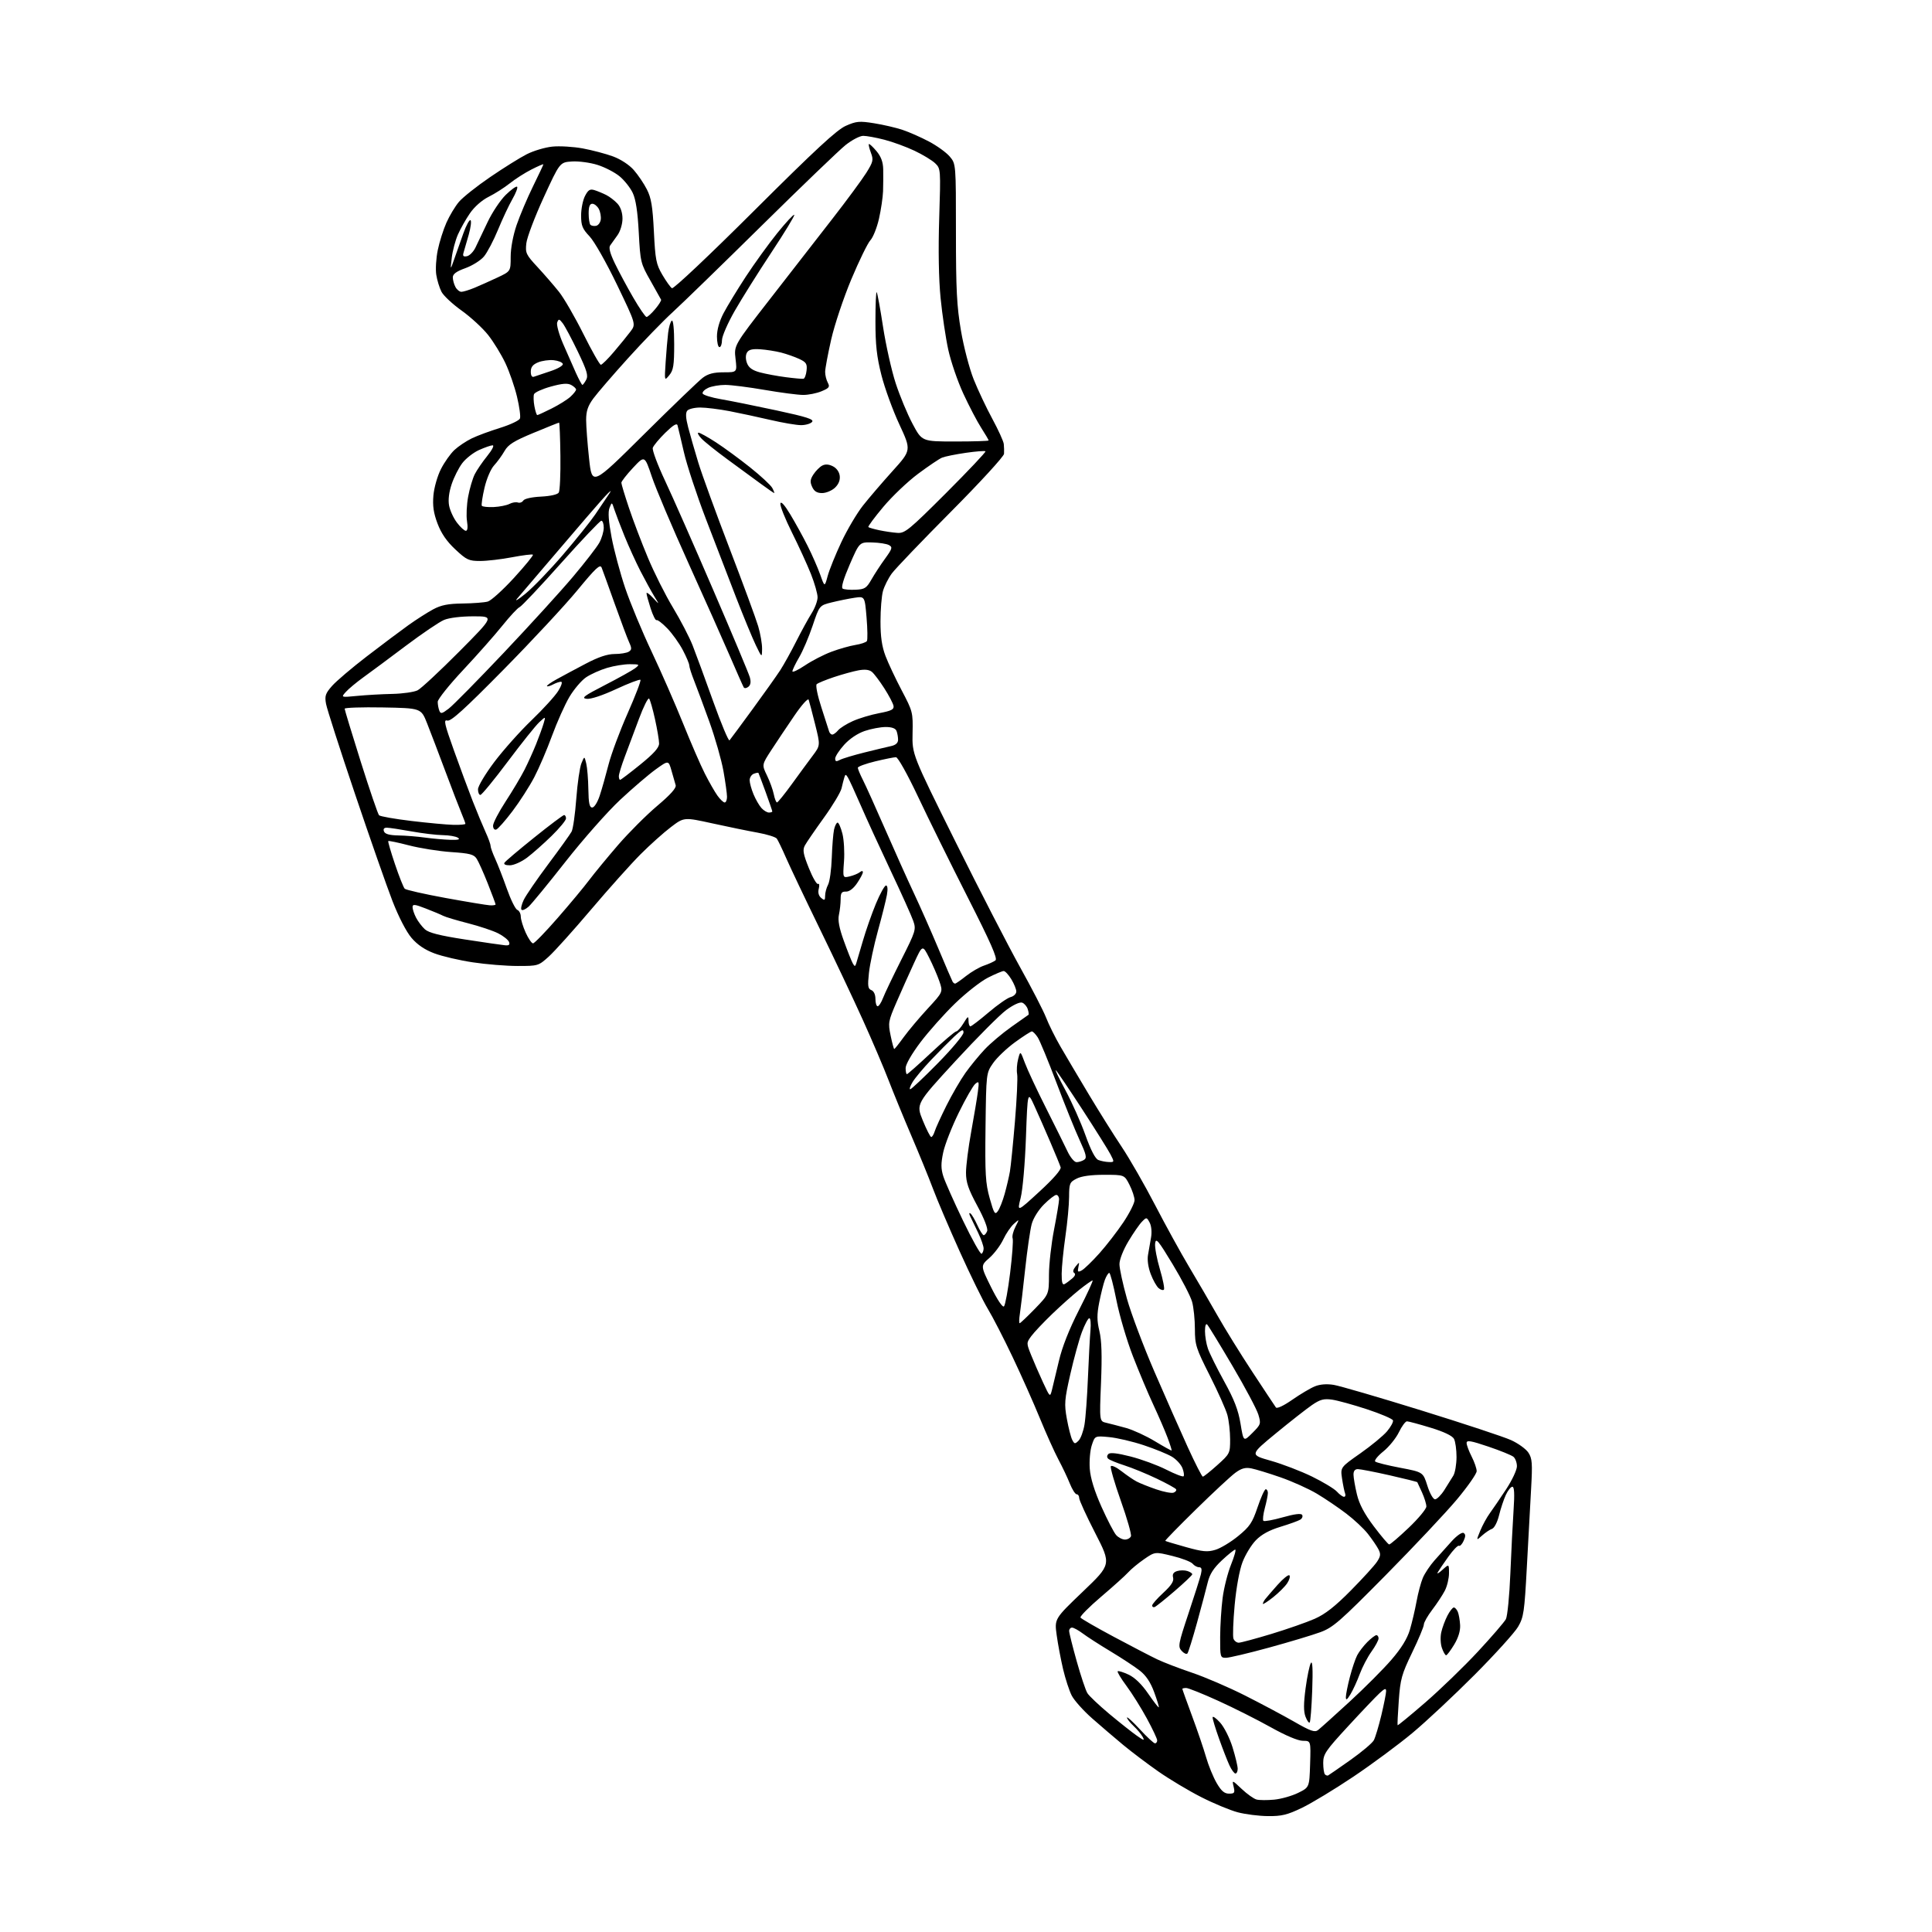 <?xml version="1.0" encoding="UTF-8" standalone="no"?>
<svg 
  version="1.1" 
  xmlns="http://www.w3.org/2000/svg" 
  xmlns:xlink="http://www.w3.org/1999/xlink" 
  xmlns:svg="http://www.w3.org/2000/svg"
  xmlns:rdf="http://www.w3.org/1999/02/22-rdf-syntax-ns#"
  xmlns:cc="http://creativecommons.org/ns#"
  xmlns:dc="http://purl.org/dc/elements/1.1/"
  viewBox="0 0 768 768"
  width="768"
  height="768"
>
<style>svg {background-color: white; }</style>"
<path stroke="none" fill="black" fill-rule="evenodd" d="M504.03,721.93C500.44,721.90 495.02,721.21 492.00,720.41C488.98,719.61 482.45,716.90 477.50,714.38C472.55,711.87 464.90,707.29 460.50,704.22C456.10,701.14 449.80,696.39 446.50,693.65C443.20,690.92 437.64,686.16 434.15,683.09C430.66,680.02 427.00,675.92 426.02,674.00C425.04,672.08 423.50,667.35 422.59,663.50C421.69,659.65 420.54,653.58 420.05,650.00C419.15,643.50 419.15,643.50 430.45,632.69C441.76,621.88 441.76,621.88 435.38,609.45C431.87,602.62 429.00,596.35 429.00,595.51C429.00,594.68 428.55,594.00 427.99,594.00C427.44,594.00 426.22,592.09 425.28,589.75C424.35,587.41 422.30,583.10 420.74,580.18C419.18,577.25 415.86,569.87 413.37,563.79C410.88,557.70 405.98,546.70 402.48,539.34C398.98,531.98 394.56,523.38 392.64,520.23C390.73,517.08 385.72,506.85 381.51,497.50C377.30,488.15 372.50,476.90 370.86,472.50C369.21,468.10 365.35,458.65 362.29,451.50C359.23,444.35 355.17,434.45 353.26,429.50C351.36,424.55 346.75,413.75 343.02,405.50C339.29,397.25 331.53,380.82 325.77,369.00C320.01,357.18 314.03,344.57 312.47,341.00C310.91,337.43 309.25,333.99 308.79,333.36C308.32,332.73 304.91,331.67 301.22,331.00C297.52,330.34 289.42,328.68 283.20,327.31C271.90,324.83 271.90,324.83 266.70,328.78C263.84,330.94 258.40,335.82 254.61,339.61C250.83,343.40 242.01,353.25 235.01,361.50C228.02,369.75 220.43,378.19 218.15,380.25C214.05,383.95 213.88,384.00 205.75,383.99C201.21,383.99 193.19,383.34 187.92,382.54C182.65,381.75 175.80,380.15 172.70,378.99C168.87,377.56 165.93,375.57 163.59,372.83C161.53,370.42 158.47,364.50 156.02,358.20C153.76,352.37 147.05,333.18 141.10,315.55C135.15,297.92 129.98,281.84 129.61,279.82C129.03,276.64 129.35,275.67 131.98,272.68C133.65,270.77 139.91,265.45 145.89,260.86C151.88,256.26 159.29,250.70 162.37,248.50C165.45,246.30 169.85,243.49 172.14,242.25C175.35,240.52 178.07,239.98 183.91,239.90C188.08,239.85 192.58,239.50 193.90,239.13C195.22,238.76 199.91,234.52 204.31,229.72C208.71,224.91 212.10,220.76 211.84,220.50C211.57,220.24 207.86,220.70 203.59,221.51C199.32,222.33 193.59,223.00 190.87,223.00C186.36,223.00 185.47,222.59 180.99,218.39C177.58,215.21 175.41,212.05 173.93,208.14C172.34,203.93 171.93,201.09 172.29,196.94C172.56,193.84 173.89,189.19 175.29,186.44C176.68,183.72 179.09,180.31 180.66,178.86C182.22,177.41 185.30,175.35 187.50,174.28C189.70,173.21 194.79,171.32 198.82,170.08C202.84,168.83 206.38,167.16 206.69,166.36C207.00,165.56 206.47,161.67 205.52,157.70C204.58,153.74 202.49,147.72 200.88,144.31C199.27,140.91 196.19,135.88 194.02,133.14C191.85,130.40 187.12,126.05 183.51,123.47C179.89,120.89 176.29,117.53 175.50,115.99C174.71,114.46 173.77,111.43 173.43,109.26C173.08,107.09 173.35,102.65 174.02,99.41C174.69,96.16 176.24,91.25 177.47,88.50C178.69,85.75 180.92,82.03 182.44,80.24C183.95,78.45 189.54,74.01 194.85,70.39C200.16,66.76 206.70,62.67 209.39,61.31C212.08,59.94 216.65,58.58 219.55,58.28C222.45,57.98 227.90,58.31 231.66,59.00C235.42,59.70 240.84,61.13 243.69,62.18C246.74,63.31 250.14,65.53 251.93,67.58C253.61,69.49 255.96,72.96 257.14,75.28C258.87,78.65 259.43,82.01 259.93,92.03C260.49,103.26 260.83,105.04 263.29,109.23C264.79,111.80 266.51,114.20 267.11,114.57C267.72,114.95 281.87,101.61 299.87,83.66C324.13,59.48 332.64,51.61 336.22,50.02C340.40,48.17 341.62,48.06 347.49,49.00C351.12,49.58 356.20,50.76 358.79,51.63C361.38,52.49 366.11,54.58 369.30,56.27C372.49,57.95 376.20,60.64 377.55,62.24C380.00,65.15 380.00,65.15 380.00,92.48C380.00,115.21 380.34,121.76 382.00,131.47C383.09,137.89 385.37,146.60 387.06,150.82C388.75,155.04 392.08,162.10 394.47,166.50C396.85,170.90 398.90,175.40 399.02,176.50C399.14,177.60 399.18,179.36 399.12,180.40C399.05,181.45 389.56,191.80 378.03,203.40C366.49,215.01 355.91,226.06 354.51,227.96C353.12,229.86 351.54,233.01 350.99,234.96C350.45,236.91 350.01,242.32 350.01,247.00C350.00,253.09 350.57,256.99 352.00,260.76C353.10,263.65 356.01,269.84 358.47,274.50C362.83,282.77 362.94,283.20 362.76,291.44C362.57,299.89 362.57,299.89 379.86,334.69C389.37,353.84 400.92,376.25 405.51,384.50C410.11,392.75 414.75,401.75 415.83,404.51C416.90,407.27 419.47,412.44 421.54,416.01C423.61,419.58 428.65,428.10 432.75,434.94C436.85,441.78 442.77,451.23 445.92,455.94C449.06,460.65 455.04,471.06 459.20,479.09C463.36,487.11 469.42,498.13 472.68,503.59C475.94,509.04 481.02,517.77 483.99,523.00C486.95,528.23 493.22,538.35 497.93,545.50C502.63,552.65 506.80,558.94 507.19,559.48C507.61,560.06 510.29,558.80 513.70,556.42C516.89,554.20 520.94,551.80 522.69,551.09C524.74,550.26 527.42,550.06 530.19,550.51C532.56,550.90 548.23,555.47 565.00,560.67C581.77,565.87 597.82,571.17 600.67,572.47C603.51,573.76 606.61,576.00 607.57,577.46C609.07,579.76 609.21,581.66 608.64,591.80C608.27,598.24 607.51,612.27 606.94,623.00C605.98,640.88 605.69,642.85 603.44,646.70C602.08,649.00 594.35,657.55 586.24,665.70C578.13,673.84 567.00,684.26 561.50,688.85C556.00,693.44 545.42,701.27 538.00,706.25C530.58,711.23 521.36,716.81 517.53,718.65C511.73,721.44 509.46,721.99 504.03,721.93zM506.50,715.39C509.25,715.13 513.52,713.92 516.00,712.71C520.50,710.50 520.50,710.50 520.79,701.25C521.08,692.00 521.08,692.00 517.94,692.00C516.00,692.00 511.11,689.94 505.15,686.61C499.84,683.64 490.45,678.91 484.28,676.11C478.11,673.30 472.37,671.00 471.53,671.00C470.69,671.00 470.00,671.16 470.00,671.36C470.00,671.56 471.74,676.40 473.86,682.13C475.99,687.85 478.50,695.23 479.44,698.52C480.38,701.81 482.27,706.41 483.62,708.75C485.47,711.94 486.70,713.00 488.56,713.00C490.75,713.00 490.96,712.68 490.39,710.25C489.74,707.50 489.74,707.50 493.62,711.16C495.75,713.17 498.40,715.05 499.50,715.34C500.60,715.63 503.75,715.65 506.50,715.39zM527.94,705.77C528.25,705.62 532.22,702.87 536.77,699.66C541.31,696.44 545.52,692.90 546.12,691.77C546.72,690.65 548.06,686.17 549.11,681.81C550.15,677.44 551.00,673.15 551.00,672.26C551.00,670.99 550.45,671.16 548.38,673.08C546.94,674.41 541.31,680.32 535.88,686.22C526.93,695.93 526.00,697.30 526.00,700.80C526.00,702.93 526.31,704.98 526.69,705.35C527.07,705.73 527.63,705.92 527.94,705.77zM491.11,705.00C490.63,705.00 489.55,703.54 488.72,701.75C487.89,699.96 486.04,695.21 484.61,691.19C483.17,687.17 482.01,683.35 482.03,682.69C482.05,682.04 483.37,682.94 484.98,684.71C486.61,686.51 488.79,690.82 489.95,694.56C491.08,698.22 492.00,702.06 492.00,703.11C492.00,704.15 491.60,705.00 491.11,705.00zM459.12,693.00C459.61,693.00 460.00,692.48 460.00,691.84C460.00,691.19 458.15,687.26 455.88,683.09C453.61,678.91 449.97,673.10 447.79,670.17C445.61,667.24 444.04,664.63 444.30,664.36C444.57,664.10 446.51,664.70 448.63,665.69C451.11,666.86 453.86,669.52 456.41,673.24C458.58,676.40 460.48,678.85 460.64,678.69C460.79,678.54 459.97,675.83 458.80,672.67C457.36,668.73 455.56,666.03 453.09,664.10C451.12,662.55 445.90,659.12 441.50,656.47C437.10,653.83 432.11,650.61 430.41,649.33C428.70,648.05 426.79,647.00 426.16,647.00C425.52,647.00 425.00,647.60 425.00,648.33C425.00,649.06 426.35,654.46 428.00,660.34C429.65,666.22 431.56,671.94 432.25,673.05C432.94,674.17 436.88,677.89 441.00,681.33C445.12,684.76 450.01,688.64 451.87,689.94C454.77,691.98 455.09,692.04 454.21,690.40C453.64,689.36 452.02,687.41 450.59,686.08C449.17,684.74 448.00,683.25 448.00,682.77C448.00,682.29 450.31,684.39 453.12,687.44C455.94,690.50 458.64,693.00 459.12,693.00zM523.93,687.74C524.79,687.08 530.41,682.03 536.41,676.52C542.41,671.01 549.93,663.48 553.11,659.78C557.07,655.19 559.39,651.41 560.45,647.87C561.29,645.01 562.49,639.94 563.10,636.59C563.71,633.24 564.84,629.03 565.60,627.23C566.36,625.43 568.45,622.30 570.24,620.28C572.03,618.25 575.12,614.81 577.09,612.64C579.12,610.41 581.17,608.99 581.80,609.38C582.63,609.89 582.63,610.72 581.82,612.50C581.21,613.84 580.37,614.73 579.95,614.47C579.53,614.21 577.66,616.14 575.79,618.75C573.92,621.36 572.01,624.17 571.54,625.00C571.06,625.83 571.88,625.41 573.34,624.08C576.00,621.65 576.00,621.65 576.00,625.38C576.00,627.42 575.26,630.54 574.35,632.30C573.44,634.06 571.19,637.48 569.35,639.89C567.51,642.31 566.00,644.96 566.00,645.79C566.00,646.61 563.91,651.61 561.36,656.89C557.19,665.53 556.65,667.46 556.04,676.00C555.66,681.23 555.45,685.64 555.57,685.81C555.68,685.97 560.67,681.88 566.64,676.71C572.61,671.53 582.00,662.45 587.50,656.53C593.00,650.60 598.00,644.80 598.62,643.63C599.23,642.46 600.03,634.30 600.39,625.50C600.75,616.70 601.33,605.34 601.67,600.25C602.11,593.81 601.96,591.00 601.19,591.00C600.59,591.00 599.42,592.46 598.59,594.25C597.76,596.04 596.55,599.68 595.90,602.34C595.23,605.07 594.02,607.42 593.11,607.73C592.22,608.04 590.44,609.24 589.15,610.40C586.79,612.50 586.79,612.50 588.42,608.50C589.32,606.30 591.04,603.15 592.25,601.50C593.45,599.85 596.37,595.58 598.72,592.00C601.07,588.42 603.00,584.32 603.00,582.87C603.00,581.43 602.38,579.73 601.62,579.10C600.86,578.47 596.36,576.64 591.62,575.04C584.67,572.69 583.00,572.41 583.00,573.60C583.00,574.42 583.90,576.84 585.00,579.00C586.10,581.16 587.00,583.76 587.00,584.80C587.00,585.83 583.45,590.91 579.12,596.09C574.79,601.26 562.07,614.78 550.87,626.12C532.59,644.62 529.92,646.96 524.82,648.83C521.70,649.98 512.51,652.74 504.41,654.96C496.30,657.18 488.62,659.00 487.33,659.00C485.07,659.00 485.00,658.74 485.03,650.75C485.05,646.21 485.49,639.22 486.01,635.21C486.53,631.19 488.04,625.23 489.36,621.96C490.68,618.68 491.43,616.00 491.02,616.00C490.61,616.00 488.23,617.91 485.73,620.25C482.43,623.34 480.89,625.73 480.10,629.00C479.50,631.48 477.59,638.67 475.85,645.00C474.10,651.33 472.38,656.85 472.02,657.27C471.65,657.70 470.62,657.24 469.72,656.24C468.20,654.57 468.39,653.55 472.41,641.47C474.79,634.34 477.03,627.26 477.39,625.75C477.86,623.75 477.66,623.00 476.64,623.00C475.87,623.00 474.72,622.37 474.08,621.60C473.44,620.83 469.81,619.43 466.02,618.51C459.13,616.82 459.13,616.82 454.81,619.79C452.44,621.43 449.60,623.78 448.50,625.01C447.40,626.24 442.56,630.61 437.74,634.70C432.92,638.80 429.22,642.54 429.51,643.01C429.80,643.48 435.77,646.93 442.77,650.66C449.77,654.40 457.52,658.43 460.00,659.61C462.48,660.80 468.70,663.19 473.83,664.92C478.97,666.65 488.42,670.72 494.83,673.95C501.25,677.19 510.07,681.89 514.43,684.39C520.93,688.13 522.64,688.73 523.93,687.74zM520.62,684.71C520.31,685.02 519.56,683.99 518.96,682.41C518.17,680.33 518.18,677.21 519.00,671.07C519.62,666.41 520.57,661.90 521.10,661.05C521.75,660.02 521.92,663.62 521.63,671.83C521.38,678.61 520.93,684.41 520.62,684.71zM536.83,673.50C535.46,675.75 535.01,676.04 535.00,674.64C535.00,673.62 535.71,670.04 536.58,666.69C537.45,663.33 538.76,659.43 539.49,658.02C540.22,656.61 542.04,654.23 543.54,652.73C545.04,651.23 546.66,650.00 547.14,650.00C547.61,650.00 548.00,650.59 548.00,651.30C548.00,652.02 546.73,654.38 545.17,656.55C543.62,658.72 541.52,662.75 540.50,665.50C539.49,668.25 537.83,671.85 536.83,673.50zM574.85,658.00C574.49,658.00 573.74,656.69 573.18,655.09C572.62,653.47 572.50,650.71 572.93,648.84C573.34,647.00 574.44,644.04 575.37,642.25C576.29,640.46 577.44,639.00 577.92,639.00C578.40,639.00 579.11,639.79 579.51,640.75C579.90,641.71 580.32,644.08 580.42,646.00C580.55,648.26 579.72,651.00 578.06,653.75C576.65,656.08 575.21,658.00 574.85,658.00zM492.41,653.00C493.22,653.00 499.06,651.43 505.38,649.52C511.70,647.60 519.46,644.89 522.63,643.49C526.83,641.63 530.72,638.57 537.02,632.20C541.77,627.39 546.44,622.26 547.40,620.79C548.84,618.59 548.93,617.74 547.93,615.82C547.26,614.54 545.38,611.81 543.76,609.73C542.14,607.66 538.26,604.03 535.15,601.67C532.04,599.30 526.80,595.75 523.50,593.78C520.20,591.81 513.67,588.87 509.00,587.25C504.32,585.62 499.09,584.03 497.38,583.70C495.02,583.25 493.46,583.69 491.03,585.48C489.25,586.79 482.20,593.35 475.36,600.06C468.52,606.77 463.05,612.37 463.21,612.52C463.37,612.66 467.07,613.78 471.43,614.99C478.09,616.85 479.97,617.03 483.12,616.08C485.18,615.47 489.26,613.01 492.18,610.62C496.80,606.85 497.82,605.33 499.91,599.14C501.23,595.21 502.69,592.00 503.16,592.00C503.62,592.00 504.00,592.67 504.00,593.49C504.00,594.30 503.46,596.99 502.80,599.45C502.14,601.92 501.88,604.21 502.22,604.55C502.55,604.89 506.01,604.26 509.91,603.16C514.56,601.84 517.20,601.51 517.62,602.19C517.97,602.76 517.64,603.61 516.88,604.08C516.12,604.56 512.57,605.84 508.99,606.93C504.55,608.28 501.43,609.99 499.21,612.29C497.41,614.14 495.02,618.07 493.90,621.02C492.70,624.17 491.42,631.19 490.79,638.09C490.20,644.53 489.99,650.53 490.32,651.40C490.66,652.28 491.60,653.00 492.41,653.00zM458.97,638.83C458.44,639.02 458.00,638.74 458.00,638.21C458.00,637.68 459.99,635.42 462.42,633.18C465.58,630.26 466.70,628.55 466.33,627.15C465.97,625.78 466.44,624.99 467.91,624.53C469.06,624.16 470.90,624.15 472.00,624.50C473.10,624.85 473.97,625.44 473.94,625.82C473.90,626.19 470.74,629.20 466.90,632.50C463.07,635.80 459.50,638.65 458.97,638.83zM506.07,634.95C503.83,636.72 502.00,637.89 502.00,637.54C502.00,637.20 502.42,636.37 502.93,635.71C503.44,635.04 505.66,632.48 507.85,630.01C510.05,627.53 512.17,625.83 512.56,626.22C512.95,626.62 512.56,628.02 511.70,629.33C510.84,630.65 508.30,633.18 506.07,634.95zM552.22,613.94C552.62,613.98 556.11,610.99 559.97,607.32C563.84,603.64 567.00,599.83 567.00,598.85C567.00,597.87 566.23,595.37 565.28,593.28C564.33,591.20 563.49,589.37 563.40,589.20C563.31,589.04 558.35,587.80 552.39,586.45C546.42,585.10 540.74,584.00 539.77,584.00C538.59,584.00 538.01,584.75 538.04,586.25C538.06,587.49 538.67,591.00 539.40,594.05C540.33,597.93 542.35,601.75 546.11,606.74C549.08,610.67 551.82,613.91 552.22,613.94zM447.19,612.00C448.22,612.00 449.29,611.40 449.57,610.68C449.85,609.95 448.04,603.60 445.54,596.57C443.05,589.54 441.27,583.38 441.58,582.87C441.89,582.36 443.80,583.25 445.82,584.83C447.85,586.41 450.56,588.27 451.85,588.94C453.14,589.62 456.64,591.02 459.63,592.04C462.62,593.07 465.72,593.66 466.53,593.35C467.33,593.04 467.77,592.43 467.50,592.00C467.23,591.57 463.75,589.65 459.76,587.75C455.77,585.84 450.02,583.49 447.00,582.52C443.98,581.55 441.07,580.36 440.55,579.88C439.95,579.32 439.97,578.63 440.61,577.99C441.29,577.31 444.18,577.64 449.45,578.99C453.75,580.09 460.12,582.43 463.60,584.20C467.08,585.97 470.18,587.16 470.49,586.84C470.80,586.53 470.60,585.09 470.05,583.64C469.50,582.19 467.64,580.15 465.92,579.10C464.20,578.05 459.13,575.98 454.65,574.49C450.17,573.00 443.97,571.55 440.87,571.27C435.24,570.74 435.24,570.74 434.01,574.48C433.33,576.53 432.97,580.75 433.20,583.86C433.49,587.63 435.03,592.64 437.85,598.96C440.18,604.17 442.81,609.23 443.69,610.21C444.58,611.20 446.15,612.00 447.19,612.00zM570.45,596.00C571.19,596.00 572.86,594.34 574.15,592.31C575.44,590.28 577.06,587.70 577.74,586.56C578.41,585.43 578.98,582.11 578.99,579.18C578.99,576.26 578.54,573.01 577.98,571.96C577.32,570.74 573.98,569.14 568.68,567.53C564.12,566.14 559.90,565.00 559.29,565.00C558.68,565.00 557.23,566.95 556.08,569.34C554.92,571.73 552.14,575.16 549.90,576.96C547.66,578.76 546.21,580.57 546.67,580.98C547.12,581.40 551.59,582.51 556.60,583.46C565.69,585.19 565.69,585.19 567.40,590.59C568.35,593.62 569.70,596.00 570.45,596.00zM534.26,595.00C534.79,595.00 534.98,594.38 534.69,593.63C534.40,592.87 533.86,590.24 533.49,587.78C532.82,583.29 532.82,583.29 540.74,577.74C545.09,574.69 549.88,570.74 551.37,568.97C552.86,567.20 553.93,565.24 553.73,564.62C553.54,564.01 548.91,562.02 543.44,560.22C537.97,558.42 531.70,556.69 529.50,556.38C526.24,555.92 524.77,556.31 521.57,558.50C519.41,559.98 512.95,565.04 507.22,569.75C496.81,578.31 496.81,578.31 505.16,580.67C509.75,581.97 517.12,584.80 521.55,586.96C525.98,589.13 530.43,591.82 531.45,592.95C532.47,594.08 533.74,595.00 534.26,595.00zM478.14,586.99C478.49,587.00 481.08,584.93 483.89,582.41C488.90,577.91 489.00,577.70 488.99,572.16C488.99,569.05 488.50,564.70 487.91,562.50C487.31,560.30 484.16,553.24 480.91,546.81C475.42,535.95 475.00,534.62 474.99,528.31C474.99,524.56 474.49,519.70 473.88,517.50C473.27,515.30 469.78,508.56 466.13,502.53C460.36,492.98 459.46,491.91 459.18,494.31C459.00,495.83 459.86,500.44 461.08,504.55C462.30,508.67 463.02,512.31 462.67,512.66C462.33,513.00 461.39,512.74 460.58,512.06C459.77,511.39 458.35,508.88 457.44,506.47C456.42,503.81 456.00,500.82 456.36,498.80C456.68,496.99 457.22,493.86 457.57,491.86C457.93,489.73 457.70,487.30 457.00,485.99C455.83,483.81 455.76,483.80 453.96,485.63C452.94,486.66 450.51,490.17 448.56,493.44C446.50,496.88 445.00,500.70 445.00,502.52C445.00,504.24 446.34,510.43 447.98,516.27C449.62,522.11 454.52,535.13 458.87,545.20C463.22,555.26 469.19,568.78 472.14,575.24C475.09,581.70 477.79,586.99 478.14,586.99zM465.73,576.59C465.86,576.47 465.12,574.15 464.10,571.44C463.08,568.72 460.56,562.90 458.51,558.50C456.45,554.10 452.79,545.39 450.36,539.14C447.94,532.89 444.98,522.88 443.80,516.89C442.62,510.90 441.34,506.00 440.95,506.00C440.56,506.00 439.78,507.24 439.21,508.75C438.65,510.26 437.64,514.28 436.97,517.67C436.01,522.56 436.02,524.93 437.03,529.12C437.93,532.88 438.11,538.83 437.67,549.69C437.04,564.97 437.04,564.97 439.77,565.59C441.27,565.94 444.81,566.86 447.63,567.64C450.45,568.43 455.62,570.81 459.13,572.94C462.63,575.06 465.60,576.70 465.73,576.59zM428.75,572.68C429.60,571.83 430.66,568.96 431.10,566.32C431.55,563.67 432.17,555.20 432.48,547.50C432.80,539.80 433.25,531.36 433.48,528.75C433.72,526.14 433.51,524.00 433.02,524.00C432.54,524.00 431.22,526.48 430.08,529.50C428.95,532.53 426.87,540.07 425.47,546.25C423.15,556.45 423.02,558.11 424.09,564.00C424.74,567.58 425.70,571.34 426.23,572.37C427.10,574.05 427.34,574.08 428.75,572.68zM497.83,569.63C501.22,566.25 501.31,565.97 500.21,562.31C499.58,560.21 494.96,551.52 489.94,543.00C484.92,534.48 480.40,527.07 479.90,526.55C479.36,525.97 479.00,527.00 479.00,529.15C479.00,531.10 479.52,534.23 480.17,536.10C480.81,537.97 483.72,543.83 486.63,549.12C490.63,556.35 492.23,560.51 493.13,565.94C494.32,573.15 494.32,573.15 497.83,569.63zM418.17,552.50C418.59,550.85 419.83,545.67 420.93,541.00C422.22,535.46 425.01,528.40 428.91,520.75C432.21,514.29 434.64,509.00 434.31,509.00C433.98,509.00 431.63,510.65 429.10,512.66C426.57,514.67 421.65,519.06 418.17,522.41C414.70,525.76 410.98,529.70 409.91,531.18C407.99,533.82 407.99,533.91 409.90,538.68C410.96,541.33 413.08,546.20 414.61,549.50C417.39,555.48 417.40,555.49 418.17,552.50zM405.33,526.00C405.60,526.00 408.33,523.41 411.40,520.25C416.96,514.50 416.96,514.50 416.98,506.79C416.99,502.54 417.90,494.44 419.00,488.79C420.10,483.13 421.00,477.71 421.00,476.75C421.00,475.79 420.50,475.00 419.88,475.00C419.27,475.00 417.06,476.70 414.98,478.79C412.80,480.97 410.73,484.29 410.11,486.61C409.51,488.83 408.34,496.91 407.51,504.57C406.69,512.23 405.74,520.19 405.42,522.25C405.09,524.31 405.05,526.00 405.33,526.00zM399.10,519.30C399.60,518.80 400.70,512.82 401.54,506.01C402.38,499.20 402.83,493.01 402.54,492.25C402.25,491.49 402.75,489.44 403.64,487.69C405.27,484.50 405.27,484.50 403.03,486.50C401.79,487.60 399.88,490.41 398.79,492.74C397.69,495.07 395.21,498.37 393.27,500.07C389.75,503.16 389.75,503.16 393.97,511.68C396.49,516.76 398.56,519.84 399.10,519.30zM423.25,510.41C423.94,510.02 425.30,509.01 426.27,508.17C427.36,507.24 427.65,506.40 427.02,506.01C426.37,505.61 426.57,504.67 427.57,503.44C429.11,501.55 429.14,501.55 428.67,503.73C428.27,505.63 428.47,505.82 430.01,505.00C431.00,504.46 434.14,501.44 436.98,498.26C439.82,495.09 444.13,489.51 446.57,485.87C449.01,482.22 451.00,478.26 451.00,477.08C451.00,475.89 450.09,473.14 448.98,470.96C446.96,467.00 446.96,467.00 438.93,467.00C433.69,467.00 429.88,467.53 427.95,468.53C425.21,469.94 425.00,470.46 424.98,475.78C424.97,478.92 424.31,486.00 423.51,491.50C422.72,497.00 422.05,503.66 422.03,506.31C422.01,509.88 422.32,510.93 423.25,510.41zM390.19,498.38C390.64,498.11 391.00,497.15 391.00,496.26C391.00,495.36 390.03,492.58 388.84,490.07C387.66,487.55 386.26,484.66 385.74,483.63C385.18,482.51 385.17,481.99 385.73,482.33C386.24,482.65 387.47,484.73 388.48,486.95C389.48,489.18 390.64,491.00 391.04,491.00C391.45,491.00 392.07,490.27 392.41,489.37C392.79,488.39 391.23,484.39 388.52,479.38C384.92,472.71 384.00,470.03 384.00,466.13C384.00,463.44 384.93,456.12 386.07,449.87C387.20,443.62 388.40,436.48 388.72,434.00C389.26,429.94 389.16,429.63 387.70,430.84C386.81,431.57 383.84,436.75 381.11,442.34C378.37,447.93 375.59,455.02 374.94,458.10C374.01,462.49 374.02,464.55 374.98,467.60C375.66,469.75 379.17,477.66 382.80,485.19C386.42,492.72 389.74,498.66 390.19,498.38zM396.65,481.46C397.37,480.48 398.59,477.40 399.37,474.59C400.15,471.79 401.09,467.80 401.45,465.73C401.81,463.65 402.71,454.65 403.46,445.73C404.21,436.80 404.60,428.35 404.33,426.95C404.06,425.54 404.24,422.87 404.72,421.02C405.59,417.64 405.59,417.64 407.43,422.57C408.44,425.28 412.21,433.35 415.82,440.50C419.42,447.65 423.27,455.41 424.38,457.75C425.48,460.09 427.08,461.99 427.94,461.98C428.80,461.98 430.15,461.56 430.93,461.06C432.13,460.31 431.83,458.99 429.13,453.12C427.34,449.26 423.22,439.03 419.96,430.40C416.70,421.77 413.35,413.65 412.50,412.35C411.65,411.06 410.60,410.00 410.18,410.00C409.75,410.00 406.72,411.95 403.45,414.33C400.18,416.71 396.27,420.44 394.76,422.62C392.03,426.57 392.03,426.57 391.76,448.04C391.53,466.72 391.75,470.39 393.43,476.36C395.13,482.42 395.51,483.02 396.65,481.46zM413.19,473.68C418.76,468.56 421.91,464.94 421.62,464.00C421.37,463.18 419.53,458.68 417.52,454.00C415.52,449.32 412.67,442.84 411.19,439.60C408.50,433.70 408.50,433.70 407.83,452.10C407.46,462.47 406.54,472.98 405.73,476.18C404.29,481.86 404.29,481.86 413.19,473.68zM440.78,461.93C443.00,462.00 443.01,461.93 441.45,458.91C440.57,457.21 435.57,449.22 430.33,441.16C425.09,433.10 420.34,426.05 419.77,425.50C419.20,424.95 420.87,428.46 423.48,433.30C426.09,438.15 429.69,446.22 431.48,451.25C433.62,457.23 435.39,460.64 436.62,461.12C437.66,461.53 439.52,461.89 440.78,461.93zM370.18,451.98C370.56,451.99 371.17,450.99 371.55,449.75C371.92,448.51 374.03,443.90 376.22,439.50C378.42,435.10 381.82,429.25 383.77,426.50C385.73,423.75 389.17,419.55 391.42,417.16C393.66,414.77 398.43,410.75 402.00,408.22C405.57,405.69 408.65,403.52 408.84,403.39C409.03,403.26 408.90,402.26 408.55,401.17C408.21,400.08 407.22,398.91 406.36,398.58C405.42,398.23 402.87,399.39 400.04,401.47C397.42,403.39 388.28,412.58 379.71,421.89C364.15,438.82 364.15,438.82 366.82,445.40C368.30,449.01 369.81,451.98 370.18,451.98zM361.82,433.00C362.26,433.00 367.21,428.34 372.81,422.64C378.41,416.95 383.00,411.46 383.00,410.45C383.00,408.95 382.31,409.25 379.33,412.05C377.32,413.95 373.17,418.13 370.11,421.35C367.05,424.57 363.76,428.51 362.79,430.10C361.82,431.70 361.39,433.00 361.82,433.00zM360.51,427.00C360.80,427.00 365.12,423.18 370.11,418.50C375.11,413.82 379.61,410.00 380.12,410.00C380.62,410.00 381.92,408.54 383.01,406.75C384.77,403.86 384.99,403.75 385.00,405.75C385.00,406.99 385.34,407.99 385.75,407.99C386.16,407.98 389.43,405.48 393.00,402.44C396.57,399.40 400.51,396.66 401.75,396.35C402.99,396.04 404.00,395.04 404.00,394.14C403.99,393.24 403.10,391.04 402.01,389.25C400.92,387.46 399.56,386.00 398.98,386.00C398.41,386.00 395.59,387.19 392.72,388.64C389.85,390.09 383.97,394.70 379.65,398.89C375.33,403.07 369.15,410.02 365.90,414.31C362.45,418.88 360.00,423.13 360.00,424.56C360.00,425.90 360.23,427.00 360.51,427.00zM355.48,417.00C355.66,417.00 357.37,414.86 359.26,412.25C361.16,409.64 365.45,404.54 368.80,400.91C374.88,394.33 374.88,394.33 373.42,390.09C372.62,387.76 370.78,383.52 369.34,380.68C366.71,375.50 366.71,375.50 363.26,383.00C361.36,387.12 358.25,394.06 356.36,398.42C353.10,405.94 352.99,406.61 354.04,411.67C354.64,414.60 355.29,417.00 355.48,417.00zM348.88,400.00C349.36,400.00 350.32,398.54 351.00,396.75C351.68,394.96 354.95,388.13 358.25,381.57C364.03,370.11 364.22,369.49 363.03,366.07C362.36,364.11 358.29,355.07 354.00,346.00C349.72,336.93 344.36,325.23 342.09,320.00C339.82,314.77 337.55,309.84 337.04,309.03C336.22,307.73 336.05,307.73 335.64,309.03C335.38,309.84 334.89,311.78 334.54,313.33C334.20,314.89 331.03,320.18 327.50,325.07C323.97,329.97 320.56,334.94 319.93,336.12C319.00,337.88 319.29,339.50 321.54,345.10C323.05,348.86 324.69,351.69 325.19,351.38C325.68,351.08 325.81,351.92 325.48,353.24C325.08,354.81 325.42,356.10 326.44,356.95C327.77,358.06 328.00,357.93 328.00,356.06C328.00,354.85 328.53,352.89 329.17,351.68C329.82,350.48 330.48,345.70 330.64,341.05C330.80,336.40 331.21,331.34 331.54,329.80C331.88,328.26 332.52,327.00 332.96,327.00C333.40,327.00 334.26,328.99 334.88,331.43C335.49,333.86 335.77,338.82 335.50,342.44C335.01,349.03 335.01,349.03 337.76,348.38C339.27,348.02 341.06,347.28 341.75,346.74C342.55,346.11 343.00,346.10 343.00,346.73C343.00,347.27 341.96,349.23 340.69,351.10C339.24,353.23 337.59,354.47 336.27,354.43C334.57,354.37 334.17,354.95 334.17,357.43C334.17,359.12 333.86,361.90 333.49,363.62C333.01,365.82 333.58,368.88 335.44,374.01C336.88,378.01 338.47,382.01 338.96,382.89C339.74,384.28 339.93,384.30 340.35,383.00C340.62,382.18 341.81,378.12 343.01,374.00C344.20,369.88 346.53,363.24 348.18,359.25C349.84,355.26 351.64,352.00 352.20,352.00C352.83,352.00 352.97,353.44 352.56,355.75C352.19,357.81 350.59,364.23 348.99,370.00C347.40,375.77 345.79,383.30 345.42,386.73C344.85,391.97 345.01,393.06 346.37,393.59C347.36,393.97 348.00,395.36 348.00,397.11C348.00,398.70 348.40,400.00 348.88,400.00zM379.67,391.00C379.97,391.00 381.93,389.64 384.03,387.97C386.14,386.31 389.35,384.44 391.18,383.83C393.01,383.21 395.05,382.28 395.72,381.76C396.62,381.05 393.81,374.67 384.66,356.66C377.91,343.37 369.04,325.41 364.96,316.75C360.69,307.71 356.94,301.00 356.15,301.00C355.40,301.00 351.68,301.75 347.89,302.66C344.10,303.58 341.00,304.72 341.00,305.20C341.00,305.69 341.91,307.86 343.02,310.04C344.13,312.22 348.13,321.09 351.91,329.75C355.69,338.41 360.80,349.77 363.26,355.00C365.72,360.23 370.10,370.12 372.99,377.00C375.88,383.88 378.44,389.84 378.68,390.25C378.92,390.66 379.36,391.00 379.67,391.00zM200.71,375.76C202.33,375.92 202.77,375.56 202.34,374.44C202.02,373.60 200.08,372.06 198.04,371.02C196.00,369.98 190.62,368.18 186.08,367.02C181.55,365.86 177.09,364.53 176.17,364.05C175.25,363.57 172.14,362.26 169.25,361.15C164.83,359.43 164.00,359.35 164.00,360.61C164.00,361.43 164.63,363.32 165.40,364.80C166.17,366.29 167.75,368.36 168.91,369.42C170.44,370.80 174.80,371.91 184.76,373.44C192.32,374.61 199.50,375.65 200.71,375.76zM211.89,375.00C212.43,375.00 216.82,370.48 221.64,364.95C226.47,359.42 232.11,352.64 234.19,349.87C236.27,347.11 241.45,340.82 245.70,335.89C249.96,330.97 256.95,323.98 261.25,320.35C266.53,315.89 268.91,313.23 268.59,312.13C268.34,311.23 267.59,308.63 266.93,306.34C265.74,302.19 265.74,302.19 260.66,305.84C257.87,307.85 251.51,313.29 246.54,317.93C241.57,322.57 231.82,333.60 224.88,342.43C217.94,351.27 211.30,359.36 210.13,360.41C208.95,361.46 207.68,362.02 207.31,361.65C206.94,361.28 207.34,359.51 208.19,357.73C209.04,355.94 213.44,349.54 217.96,343.49C222.49,337.45 226.65,331.64 227.22,330.58C227.79,329.53 228.62,323.65 229.08,317.51C229.54,311.38 230.46,305.04 231.12,303.43C232.32,300.50 232.32,300.50 233.04,303.50C233.44,305.15 233.82,309.76 233.88,313.75C233.97,319.29 234.33,321.00 235.42,321.00C236.23,321.00 237.52,318.95 238.41,316.25C239.27,313.64 240.84,308.10 241.90,303.94C242.96,299.78 246.37,290.62 249.48,283.59C252.59,276.56 254.89,270.55 254.58,270.25C254.28,269.95 249.95,271.59 244.96,273.91C239.44,276.47 234.84,277.99 233.20,277.79C230.94,277.51 232.12,276.62 240.50,272.31C246.00,269.48 251.40,266.47 252.50,265.62C254.40,264.14 254.30,264.06 250.43,264.03C248.19,264.01 244.10,264.67 241.34,265.49C238.58,266.31 234.82,268.00 232.98,269.24C231.14,270.48 228.17,273.98 226.37,277.00C224.57,280.02 221.45,287.00 219.43,292.50C217.42,298.00 214.23,305.43 212.36,309.00C210.49,312.57 206.61,318.62 203.73,322.43C200.85,326.24 197.94,329.54 197.25,329.76C196.54,329.99 196.00,329.32 196.00,328.21C196.00,327.14 198.25,322.81 200.99,318.61C203.74,314.40 207.12,308.72 208.50,306.00C209.88,303.27 211.96,298.67 213.12,295.77C214.28,292.87 215.61,289.20 216.09,287.60C216.95,284.70 216.95,284.70 214.36,287.10C212.93,288.42 207.30,295.46 201.84,302.75C196.38,310.04 191.48,316.00 190.96,316.00C190.43,316.00 190.00,314.99 190.01,313.75C190.01,312.51 192.94,307.62 196.51,302.88C200.09,298.14 206.76,290.66 211.34,286.27C215.92,281.87 220.68,276.64 221.92,274.64C223.21,272.54 223.68,271.00 223.02,271.00C222.38,271.00 220.96,271.49 219.85,272.08C218.74,272.68 217.65,272.98 217.43,272.76C217.21,272.54 218.93,271.31 221.26,270.03C223.59,268.74 228.79,265.96 232.80,263.85C237.88,261.18 241.39,260.00 244.30,259.98C246.61,259.98 249.15,259.56 249.94,259.06C251.16,258.29 251.18,257.69 250.09,255.32C249.38,253.77 246.80,246.88 244.35,240.00C241.90,233.12 239.57,226.67 239.17,225.66C238.57,224.14 236.86,225.73 229.50,234.66C224.59,240.62 211.36,254.84 200.10,266.26C184.53,282.05 179.19,286.88 177.81,286.44C176.27,285.95 176.65,287.70 180.40,298.18C182.82,304.96 186.21,314.10 187.93,318.50C189.65,322.90 191.95,328.42 193.03,330.78C194.11,333.13 195.00,335.57 195.00,336.21C195.00,336.85 195.84,339.20 196.87,341.43C197.89,343.67 199.98,349.02 201.50,353.33C203.02,357.64 204.88,361.40 205.63,361.69C206.38,361.98 207.01,363.18 207.02,364.36C207.03,365.54 207.91,368.41 208.97,370.75C210.03,373.09 211.35,375.00 211.89,375.00zM194.75,359.88C195.99,359.95 197.00,359.79 197.00,359.53C197.00,359.27 195.62,355.55 193.93,351.28C192.24,347.00 190.25,342.56 189.51,341.40C188.36,339.62 186.82,339.22 179.33,338.71C174.47,338.38 166.94,337.18 162.58,336.05C158.23,334.92 154.52,334.15 154.34,334.33C154.16,334.51 155.36,338.65 157.01,343.53C158.66,348.42 160.40,352.80 160.88,353.28C161.36,353.76 168.67,355.41 177.13,356.96C185.58,358.50 193.51,359.81 194.75,359.88zM202.69,343.97C200.99,343.99 200.14,343.59 200.53,342.96C200.88,342.38 206.19,337.88 212.33,332.96C218.46,328.03 223.82,324.00 224.24,324.00C224.66,324.00 225.00,324.61 225.00,325.35C225.00,326.09 222.41,329.22 219.25,332.31C216.09,335.40 211.70,339.28 209.50,340.94C207.30,342.59 204.24,343.96 202.69,343.97zM179.00,333.84C182.24,333.93 183.08,333.70 182.00,333.00C181.18,332.47 178.47,332.01 176.00,331.98C173.53,331.95 167.90,331.28 163.50,330.48C159.10,329.69 154.73,329.03 153.78,329.02C152.66,329.01 152.26,329.52 152.64,330.50C153.04,331.54 154.78,332.03 158.36,332.10C161.19,332.15 165.97,332.54 169.00,332.96C172.03,333.38 176.53,333.77 179.00,333.84zM180.25,327.89C182.86,327.95 185.00,327.76 185.00,327.47C185.00,327.18 184.29,325.26 183.43,323.22C182.56,321.17 179.67,313.65 177.00,306.50C174.33,299.35 171.07,290.80 169.76,287.50C167.38,281.50 167.38,281.50 152.19,281.22C143.84,281.07 137.00,281.30 137.00,281.72C137.01,282.15 139.90,291.67 143.43,302.88C146.97,314.09 150.23,323.63 150.68,324.08C151.13,324.53 156.90,325.55 163.50,326.34C170.10,327.13 177.64,327.83 180.25,327.89zM305.65,323.00C306.39,323.00 307.00,322.80 307.00,322.56C307.00,322.31 305.80,318.83 304.34,314.81C302.87,310.79 301.59,307.38 301.48,307.23C301.37,307.08 300.55,307.24 299.64,307.58C298.74,307.93 298.00,309.08 298.00,310.14C298.00,311.20 298.69,313.72 299.54,315.75C300.38,317.77 301.80,320.23 302.69,321.21C303.58,322.20 304.92,323.00 305.65,323.00zM288.07,319.00C288.58,319.00 289.00,317.99 289.00,316.75C289.00,315.51 288.36,310.90 287.58,306.50C286.79,302.10 284.29,293.32 282.02,287.00C279.74,280.68 277.00,273.30 275.94,270.62C274.87,267.93 274.00,265.19 274.00,264.52C274.00,263.85 272.84,261.09 271.42,258.40C270.00,255.70 267.23,251.83 265.26,249.79C263.29,247.75 261.36,246.28 260.98,246.51C260.60,246.75 259.55,244.65 258.64,241.86C257.74,239.06 257.00,236.35 257.00,235.83C257.00,235.31 258.17,236.15 259.60,237.69C262.21,240.50 262.21,240.50 260.06,237.00C258.88,235.07 256.42,230.57 254.58,227.00C252.75,223.43 249.88,217.12 248.21,213.00C246.55,208.88 244.74,204.15 244.20,202.50C243.23,199.50 243.23,199.50 242.29,201.89C241.64,203.53 241.91,207.20 243.13,213.67C244.11,218.83 246.54,227.88 248.53,233.78C250.53,239.68 255.24,251.03 259.01,259.00C262.78,266.98 268.40,279.80 271.50,287.50C274.60,295.20 278.50,304.20 280.18,307.50C281.85,310.80 284.10,314.74 285.18,316.25C286.26,317.76 287.56,319.00 288.07,319.00zM308.88,318.98C309.22,318.96 311.86,315.70 314.74,311.73C317.62,307.75 321.36,302.66 323.05,300.41C326.12,296.32 326.12,296.32 324.02,287.91C322.87,283.28 321.71,278.90 321.46,278.17C321.20,277.41 318.75,280.13 315.75,284.52C312.86,288.75 308.77,294.86 306.66,298.10C302.82,304.00 302.82,304.00 304.89,308.27C306.03,310.62 307.25,314.00 307.60,315.77C307.96,317.55 308.53,318.99 308.88,318.98zM246.51,310.00C246.79,310.00 250.39,307.27 254.51,303.93C259.91,299.55 262.00,297.21 262.00,295.55C262.00,294.28 261.27,289.93 260.37,285.87C259.48,281.82 258.42,278.14 258.03,277.70C257.63,277.26 255.82,280.86 254.02,285.70C252.21,290.54 249.67,297.33 248.37,300.80C247.06,304.26 246.00,307.75 246.00,308.55C246.00,309.35 246.23,310.00 246.51,310.00zM333.85,302.08C334.86,301.54 339.25,300.21 343.60,299.13C347.94,298.05 352.74,296.90 354.25,296.57C356.07,296.17 357.00,295.32 357.00,294.06C357.00,293.02 356.73,291.45 356.39,290.58C355.99,289.53 354.54,289.00 352.07,289.00C350.03,289.00 346.27,289.71 343.72,290.58C340.90,291.54 337.70,293.69 335.55,296.08C333.60,298.24 332.00,300.70 332.00,301.54C332.00,302.72 332.42,302.84 333.85,302.08zM290.00,294.29C290.38,293.85 294.47,288.32 299.09,282.00C303.72,275.68 308.70,268.66 310.16,266.42C311.61,264.17 314.47,259.02 316.51,254.97C318.55,250.92 321.30,245.90 322.61,243.82C323.93,241.74 325.00,238.87 325.00,237.44C325.00,236.01 323.81,231.84 322.36,228.17C320.90,224.50 317.50,217.07 314.80,211.66C312.10,206.24 310.03,201.07 310.21,200.16C310.42,199.10 311.85,200.67 314.16,204.50C316.15,207.80 319.25,213.43 321.04,217.00C322.84,220.57 325.09,225.73 326.06,228.45C327.81,233.41 327.81,233.41 329.01,228.97C329.67,226.53 332.11,220.48 334.44,215.52C336.77,210.56 340.63,204.03 343.02,201.00C345.41,197.97 350.71,191.78 354.82,187.23C362.27,178.97 362.27,178.97 357.52,168.73C354.90,163.11 351.69,154.28 350.38,149.12C348.52,141.81 348.00,137.10 348.00,127.71C348.00,121.08 348.22,115.89 348.50,116.16C348.77,116.44 349.91,122.62 351.02,129.90C352.14,137.18 354.40,147.26 356.04,152.32C357.69,157.37 360.71,164.65 362.77,168.50C366.50,175.50 366.50,175.50 379.75,175.50C387.03,175.50 393.00,175.31 393.00,175.09C393.00,174.86 391.67,172.60 390.04,170.06C388.41,167.52 385.22,161.42 382.95,156.50C380.67,151.59 377.98,143.72 376.95,139.01C375.92,134.31 374.55,125.07 373.90,118.48C373.15,110.88 372.95,99.30 373.35,86.78C373.96,67.27 373.95,67.03 371.74,64.90C370.51,63.72 366.80,61.47 363.50,59.91C360.20,58.35 354.82,56.38 351.54,55.54C348.26,54.69 344.48,54.00 343.14,54.00C341.80,54.00 338.63,55.66 336.10,57.68C333.57,59.71 318.68,74.02 303.00,89.48C287.32,104.95 271.35,120.48 267.50,124.00C263.65,127.51 255.60,135.81 249.61,142.45C243.62,149.08 237.43,156.26 235.86,158.40C233.69,161.35 233.00,163.42 233.00,166.90C233.00,169.43 233.52,176.37 234.17,182.32C235.34,193.14 235.34,193.14 255.92,172.72C267.24,161.49 277.80,151.34 279.38,150.15C281.50,148.57 283.70,148.00 287.64,148.00C293.02,148.00 293.02,148.00 292.39,142.65C291.76,137.29 291.76,137.29 306.07,118.90C313.94,108.78 325.10,94.42 330.87,87.00C336.65,79.58 342.72,71.33 344.38,68.68C347.09,64.34 347.27,63.55 346.21,60.75C345.56,59.03 345.20,57.47 345.39,57.27C345.59,57.08 346.93,58.32 348.38,60.03C350.23,62.24 351.03,64.37 351.09,67.33C351.14,69.62 351.11,73.53 351.03,76.00C350.94,78.47 350.21,83.41 349.40,86.98C348.59,90.54 347.05,94.38 345.99,95.51C344.93,96.64 341.53,103.60 338.43,110.98C335.33,118.38 331.73,129.13 330.41,134.95C329.10,140.75 328.01,146.54 328.01,147.82C328.00,149.09 328.47,151.02 329.05,152.10C329.96,153.80 329.64,154.25 326.58,155.53C324.65,156.34 321.36,157.00 319.28,156.99C317.20,156.99 310.32,156.09 304.00,155.00C297.68,153.91 290.61,153.01 288.30,153.01C285.99,153.00 282.94,153.53 281.52,154.17C280.11,154.82 279.11,155.83 279.31,156.42C279.50,157.02 282.78,158.03 286.58,158.69C290.39,159.34 300.34,161.35 308.70,163.15C320.76,165.75 323.67,166.69 322.82,167.71C322.24,168.42 320.25,169.00 318.42,169.00C316.58,169.00 311.12,168.07 306.29,166.94C301.45,165.81 294.12,164.24 290.00,163.44C285.88,162.65 280.64,162.00 278.37,162.00C276.10,162.00 273.78,162.56 273.20,163.25C272.48,164.13 272.58,166.11 273.55,169.84C274.31,172.77 276.12,179.07 277.57,183.84C279.02,188.60 284.62,203.97 290.00,218.00C295.38,232.03 300.51,245.94 301.39,248.93C302.28,251.92 302.97,255.97 302.94,257.93C302.88,261.50 302.88,261.50 300.46,256.50C299.13,253.75 295.60,245.20 292.61,237.50C289.62,229.80 284.20,215.72 280.57,206.21C276.93,196.70 273.01,184.78 271.85,179.71C270.68,174.65 269.55,169.86 269.33,169.08C269.05,168.09 267.55,169.01 264.47,172.03C262.01,174.44 259.77,177.14 259.49,178.03C259.21,178.92 261.40,184.79 264.36,191.08C267.32,197.36 275.93,216.89 283.50,234.48C291.08,252.06 297.62,267.68 298.05,269.17C298.58,271.03 298.41,272.25 297.50,273.00C296.77,273.60 295.94,273.71 295.65,273.24C295.36,272.77 292.91,267.24 290.20,260.94C287.49,254.65 280.03,237.92 273.62,223.76C267.22,209.60 260.69,194.19 259.12,189.51C256.26,181.01 256.26,181.01 251.63,185.96C249.08,188.69 247.00,191.36 247.00,191.90C247.00,192.44 248.36,196.94 250.02,201.89C251.67,206.84 255.06,215.75 257.55,221.69C260.03,227.64 264.51,236.57 267.52,241.54C270.52,246.52 274.03,253.27 275.32,256.54C276.61,259.82 280.29,269.83 283.49,278.79C286.70,287.75 289.63,294.72 290.00,294.29zM330.85,292.00C331.35,292.00 332.37,291.25 333.13,290.34C333.88,289.42 336.52,287.76 339.00,286.65C341.48,285.53 346.20,284.11 349.50,283.49C354.35,282.57 355.44,282.02 355.19,280.60C355.02,279.64 353.38,276.50 351.54,273.63C349.70,270.76 347.49,267.82 346.61,267.09C345.54,266.20 343.81,266.00 341.26,266.47C339.19,266.85 334.80,268.06 331.50,269.16C328.20,270.26 325.11,271.53 324.64,271.99C324.16,272.45 324.99,276.54 326.50,281.16C327.99,285.75 329.38,290.06 329.58,290.75C329.78,291.44 330.35,292.00 330.85,292.00zM178.37,281.69C180.09,280.38 189.97,270.35 200.33,259.40C210.68,248.46 223.06,234.87 227.83,229.20C232.60,223.54 237.29,217.47 238.25,215.72C239.21,213.96 240.00,211.29 240.00,209.77C240.00,208.24 239.57,207.00 239.04,207.00C238.51,207.00 231.29,214.61 222.99,223.91C214.70,233.21 207.30,241.05 206.55,241.34C205.81,241.63 202.73,244.93 199.72,248.68C196.71,252.43 189.69,260.37 184.12,266.32C178.55,272.26 174.00,277.96 174.00,278.98C174.00,280.00 174.28,281.56 174.62,282.45C175.16,283.87 175.64,283.77 178.37,281.69zM142.00,276.63C145.57,276.28 151.88,275.92 156.00,275.84C160.12,275.75 164.62,275.10 166.00,274.41C167.38,273.71 174.79,266.81 182.49,259.07C196.47,245.00 196.47,245.00 188.20,245.00C183.31,245.00 178.54,245.58 176.52,246.43C174.64,247.21 167.80,251.85 161.30,256.73C154.81,261.62 147.24,267.24 144.48,269.22C141.72,271.21 138.57,273.83 137.48,275.05C135.50,277.26 135.50,277.26 142.00,276.63zM319.99,264.51C322.73,262.66 327.46,260.22 330.50,259.09C333.53,257.95 337.83,256.73 340.03,256.38C342.24,256.03 344.30,255.33 344.61,254.82C344.92,254.32 344.86,250.11 344.47,245.46C343.76,237.01 343.76,237.01 339.63,237.63C337.36,237.97 333.30,238.80 330.62,239.46C325.74,240.67 325.74,240.67 323.04,248.70C321.56,253.12 319.15,258.78 317.67,261.29C316.20,263.80 315.00,266.31 315.00,266.86C315.00,267.41 317.24,266.35 319.99,264.51zM208.94,235.95C211.93,233.50 218.62,226.55 223.81,220.50C229.00,214.45 234.76,207.25 236.62,204.50C238.48,201.75 240.75,198.38 241.68,197.00C243.10,194.89 243.12,194.73 241.76,196.00C240.88,196.82 236.86,201.35 232.83,206.06C228.80,210.77 221.49,219.32 216.58,225.06C211.67,230.80 206.72,236.60 205.58,237.95C204.44,239.30 205.95,238.40 208.94,235.95zM340.11,234.43C343.74,234.26 344.46,233.79 346.41,230.37C347.62,228.24 350.06,224.50 351.84,222.06C354.70,218.11 354.88,217.51 353.40,216.69C352.49,216.17 349.47,215.70 346.70,215.63C341.65,215.50 341.65,215.50 337.78,224.41C335.31,230.12 334.29,233.56 334.97,233.98C335.55,234.34 337.86,234.54 340.11,234.43zM356.74,211.83C359.71,212.04 361.39,210.66 376.10,195.97C384.95,187.11 391.99,179.66 391.74,179.40C391.48,179.15 387.95,179.42 383.89,180.01C379.82,180.60 375.59,181.46 374.48,181.92C373.36,182.38 369.09,185.26 364.98,188.32C360.86,191.38 354.63,197.31 351.13,201.49C347.62,205.67 344.95,209.28 345.19,209.52C345.42,209.76 347.39,210.32 349.56,210.78C351.73,211.24 354.96,211.71 356.74,211.83zM185.18,211.00C185.87,211.00 186.03,209.61 185.64,207.13C185.30,205.01 185.51,200.63 186.10,197.40C186.70,194.18 187.88,190.18 188.72,188.52C189.56,186.86 191.80,183.59 193.69,181.25C195.64,178.84 196.56,177.01 195.82,177.02C195.09,177.03 192.65,177.89 190.38,178.91C188.12,179.94 185.13,182.29 183.74,184.14C182.34,185.99 180.45,189.74 179.54,192.48C178.47,195.66 178.10,198.74 178.52,200.98C178.88,202.92 180.28,205.96 181.64,207.75C182.99,209.54 184.59,211.00 185.18,211.00zM196.23,201.56C198.58,201.45 201.40,200.89 202.50,200.32C203.60,199.74 205.11,199.49 205.87,199.76C206.62,200.02 207.58,199.67 208.01,198.98C208.47,198.24 211.39,197.59 215.06,197.41C218.82,197.22 221.64,196.58 222.12,195.80C222.57,195.09 222.86,188.54 222.77,181.25C222.68,173.96 222.44,168.00 222.24,168.00C222.04,168.00 217.49,169.82 212.13,172.05C204.26,175.31 202.02,176.71 200.55,179.30C199.54,181.06 197.68,183.63 196.40,185.01C195.09,186.43 193.44,190.29 192.59,193.93C191.77,197.46 191.29,200.66 191.53,201.05C191.77,201.43 193.88,201.66 196.23,201.56zM307.76,196.00C307.59,196.00 305.15,194.31 302.34,192.25C299.53,190.19 293.57,185.82 289.10,182.55C284.63,179.27 280.00,175.56 278.81,174.30C277.62,173.03 277.11,172.00 277.67,172.00C278.23,172.00 281.35,173.73 284.59,175.83C287.84,177.94 293.96,182.43 298.20,185.81C302.43,189.18 306.39,192.86 306.99,193.97C307.58,195.09 307.93,196.00 307.76,196.00zM326.79,196.00C324.75,196.00 323.64,195.31 322.84,193.54C321.94,191.58 322.05,190.58 323.36,188.58C324.26,187.20 325.82,185.63 326.81,185.10C328.04,184.44 329.41,184.52 331.06,185.34C332.54,186.07 333.62,187.58 333.81,189.18C334.01,190.91 333.34,192.53 331.87,193.91C330.63,195.06 328.35,196.00 326.79,196.00zM213.58,165.00C213.85,165.00 216.41,163.83 219.28,162.39C222.15,160.95 225.51,158.85 226.75,157.72C227.99,156.58 229.00,155.30 229.00,154.86C229.00,154.43 228.12,153.60 227.04,153.02C225.59,152.25 223.46,152.42 218.93,153.68C215.55,154.62 212.56,155.98 212.28,156.70C212.01,157.42 212.08,159.59 212.44,161.51C212.80,163.43 213.31,165.00 213.58,165.00zM231.51,153.00C231.74,153.00 232.42,152.09 233.02,150.97C233.91,149.31 233.31,147.29 229.67,139.72C227.23,134.65 224.54,129.60 223.69,128.50C222.31,126.72 222.07,126.68 221.50,128.15C221.15,129.06 222.19,132.85 223.83,136.65C225.46,140.42 227.76,145.64 228.94,148.25C230.13,150.86 231.28,153.00 231.51,153.00zM266.06,149.14C264.11,151.50 264.11,151.50 264.60,144.00C264.87,139.88 265.32,134.60 265.60,132.27C265.89,129.95 266.54,127.78 267.06,127.46C267.62,127.11 268.00,130.86 268.00,136.83C268.00,145.21 267.69,147.15 266.06,149.14zM319.39,150.57C319.88,150.48 320.43,149.01 320.62,147.31C320.91,144.65 320.50,143.99 317.73,142.69C315.95,141.86 312.70,140.72 310.50,140.15C308.30,139.59 304.55,139.00 302.16,138.84C298.97,138.64 297.58,139.00 296.91,140.20C296.34,141.21 296.36,142.82 296.95,144.37C297.64,146.18 299.10,147.22 302.09,148.03C304.39,148.64 309.03,149.51 312.39,149.94C315.75,150.38 318.90,150.66 319.39,150.57zM212.25,149.75C212.94,149.50 215.89,148.51 218.80,147.55C221.79,146.57 223.94,145.30 223.72,144.65C223.52,144.02 221.86,143.36 220.05,143.18C218.24,143.00 215.47,143.39 213.88,144.05C211.80,144.91 211.00,145.93 211.00,147.73C211.00,149.30 211.46,150.04 212.25,149.75zM238.85,145.00C239.31,145.00 241.67,142.67 244.09,139.81C246.52,136.96 249.47,133.33 250.65,131.75C252.81,128.87 252.81,128.87 245.27,113.19C241.03,104.38 236.25,95.95 234.36,93.96C231.51,90.96 231.00,89.69 231.00,85.66C231.00,83.04 231.70,79.55 232.55,77.90C233.80,75.49 234.53,75.03 236.30,75.58C237.51,75.95 239.63,76.83 241.00,77.52C242.38,78.22 244.39,79.78 245.48,80.98C246.71,82.33 247.45,84.58 247.45,86.91C247.45,89.03 246.60,91.88 245.48,93.47C244.39,95.02 243.07,96.86 242.55,97.57C241.91,98.44 242.50,100.72 244.41,104.68C245.95,107.88 249.23,113.99 251.70,118.25C254.17,122.51 256.56,126.00 257.01,126.00C257.45,126.00 259.01,124.59 260.45,122.87C261.90,121.15 262.95,119.47 262.79,119.12C262.63,118.78 260.71,115.36 258.53,111.51C254.68,104.74 254.54,104.16 253.92,92.46C253.48,84.09 252.74,79.25 251.51,76.66C250.54,74.61 248.18,71.64 246.27,70.07C244.36,68.50 240.42,66.46 237.51,65.55C234.60,64.63 230.04,64.02 227.38,64.19C222.55,64.50 222.55,64.50 216.12,78.50C212.59,86.19 209.49,94.38 209.23,96.68C208.79,100.57 209.09,101.23 213.69,106.18C216.40,109.11 220.23,113.53 222.20,116.00C224.17,118.47 228.53,126.01 231.90,132.75C235.26,139.49 238.39,145.00 238.85,145.00zM286.00,138.00C285.45,138.00 285.00,136.08 285.00,133.74C285.00,131.08 285.98,127.61 287.63,124.49C289.07,121.75 293.04,115.22 296.45,110.00C299.87,104.78 305.49,96.99 308.95,92.70C312.41,88.41 315.46,85.13 315.73,85.40C316.00,85.67 311.94,92.35 306.71,100.25C301.48,108.15 294.91,118.62 292.10,123.52C289.30,128.41 287.00,133.67 287.00,135.21C287.00,136.74 286.55,138.00 286.00,138.00zM183.41,116.00C184.15,116.00 186.50,115.28 188.63,114.40C190.76,113.51 194.86,111.68 197.75,110.32C203.00,107.85 203.00,107.85 203.00,102.10C203.00,98.66 203.95,93.57 205.37,89.43C206.68,85.62 209.60,78.72 211.87,74.10C214.14,69.47 216.00,65.53 216.00,65.33C216.00,65.13 213.86,66.05 211.25,67.38C208.64,68.71 204.75,71.19 202.62,72.90C200.48,74.60 196.72,77.00 194.25,78.23C191.58,79.56 188.58,82.20 186.82,84.77C185.19,87.13 183.03,90.96 182.01,93.28C181.00,95.60 179.90,99.75 179.58,102.50C179.00,107.50 179.00,107.50 180.57,103.00C181.43,100.53 183.06,95.92 184.19,92.76C185.31,89.61 186.59,87.25 187.03,87.52C187.46,87.79 187.15,90.37 186.34,93.25C185.53,96.14 184.61,99.33 184.29,100.35C183.85,101.77 184.16,102.12 185.61,101.85C186.65,101.65 188.18,100.11 189.00,98.42C189.82,96.73 192.00,92.18 193.82,88.30C195.65,84.43 198.91,79.54 201.06,77.45C203.20,75.35 205.24,73.90 205.57,74.24C205.90,74.57 205.05,76.79 203.68,79.17C202.31,81.55 199.74,87.02 197.97,91.32C196.20,95.62 193.68,100.41 192.37,101.97C191.06,103.53 187.74,105.61 184.99,106.60C181.42,107.88 180.00,108.93 180.00,110.26C180.00,111.29 180.47,113.00 181.04,114.07C181.60,115.13 182.67,116.00 183.41,116.00zM236.95,89.77C237.80,89.61 238.64,88.49 238.81,87.29C238.98,86.09 238.63,84.18 238.03,83.05C237.42,81.92 236.27,81.00 235.46,81.00C234.43,81.00 234.00,82.13 234.00,84.83C234.00,86.94 234.32,88.98 234.70,89.37C235.09,89.75 236.10,89.94 236.95,89.77z" />

</svg>